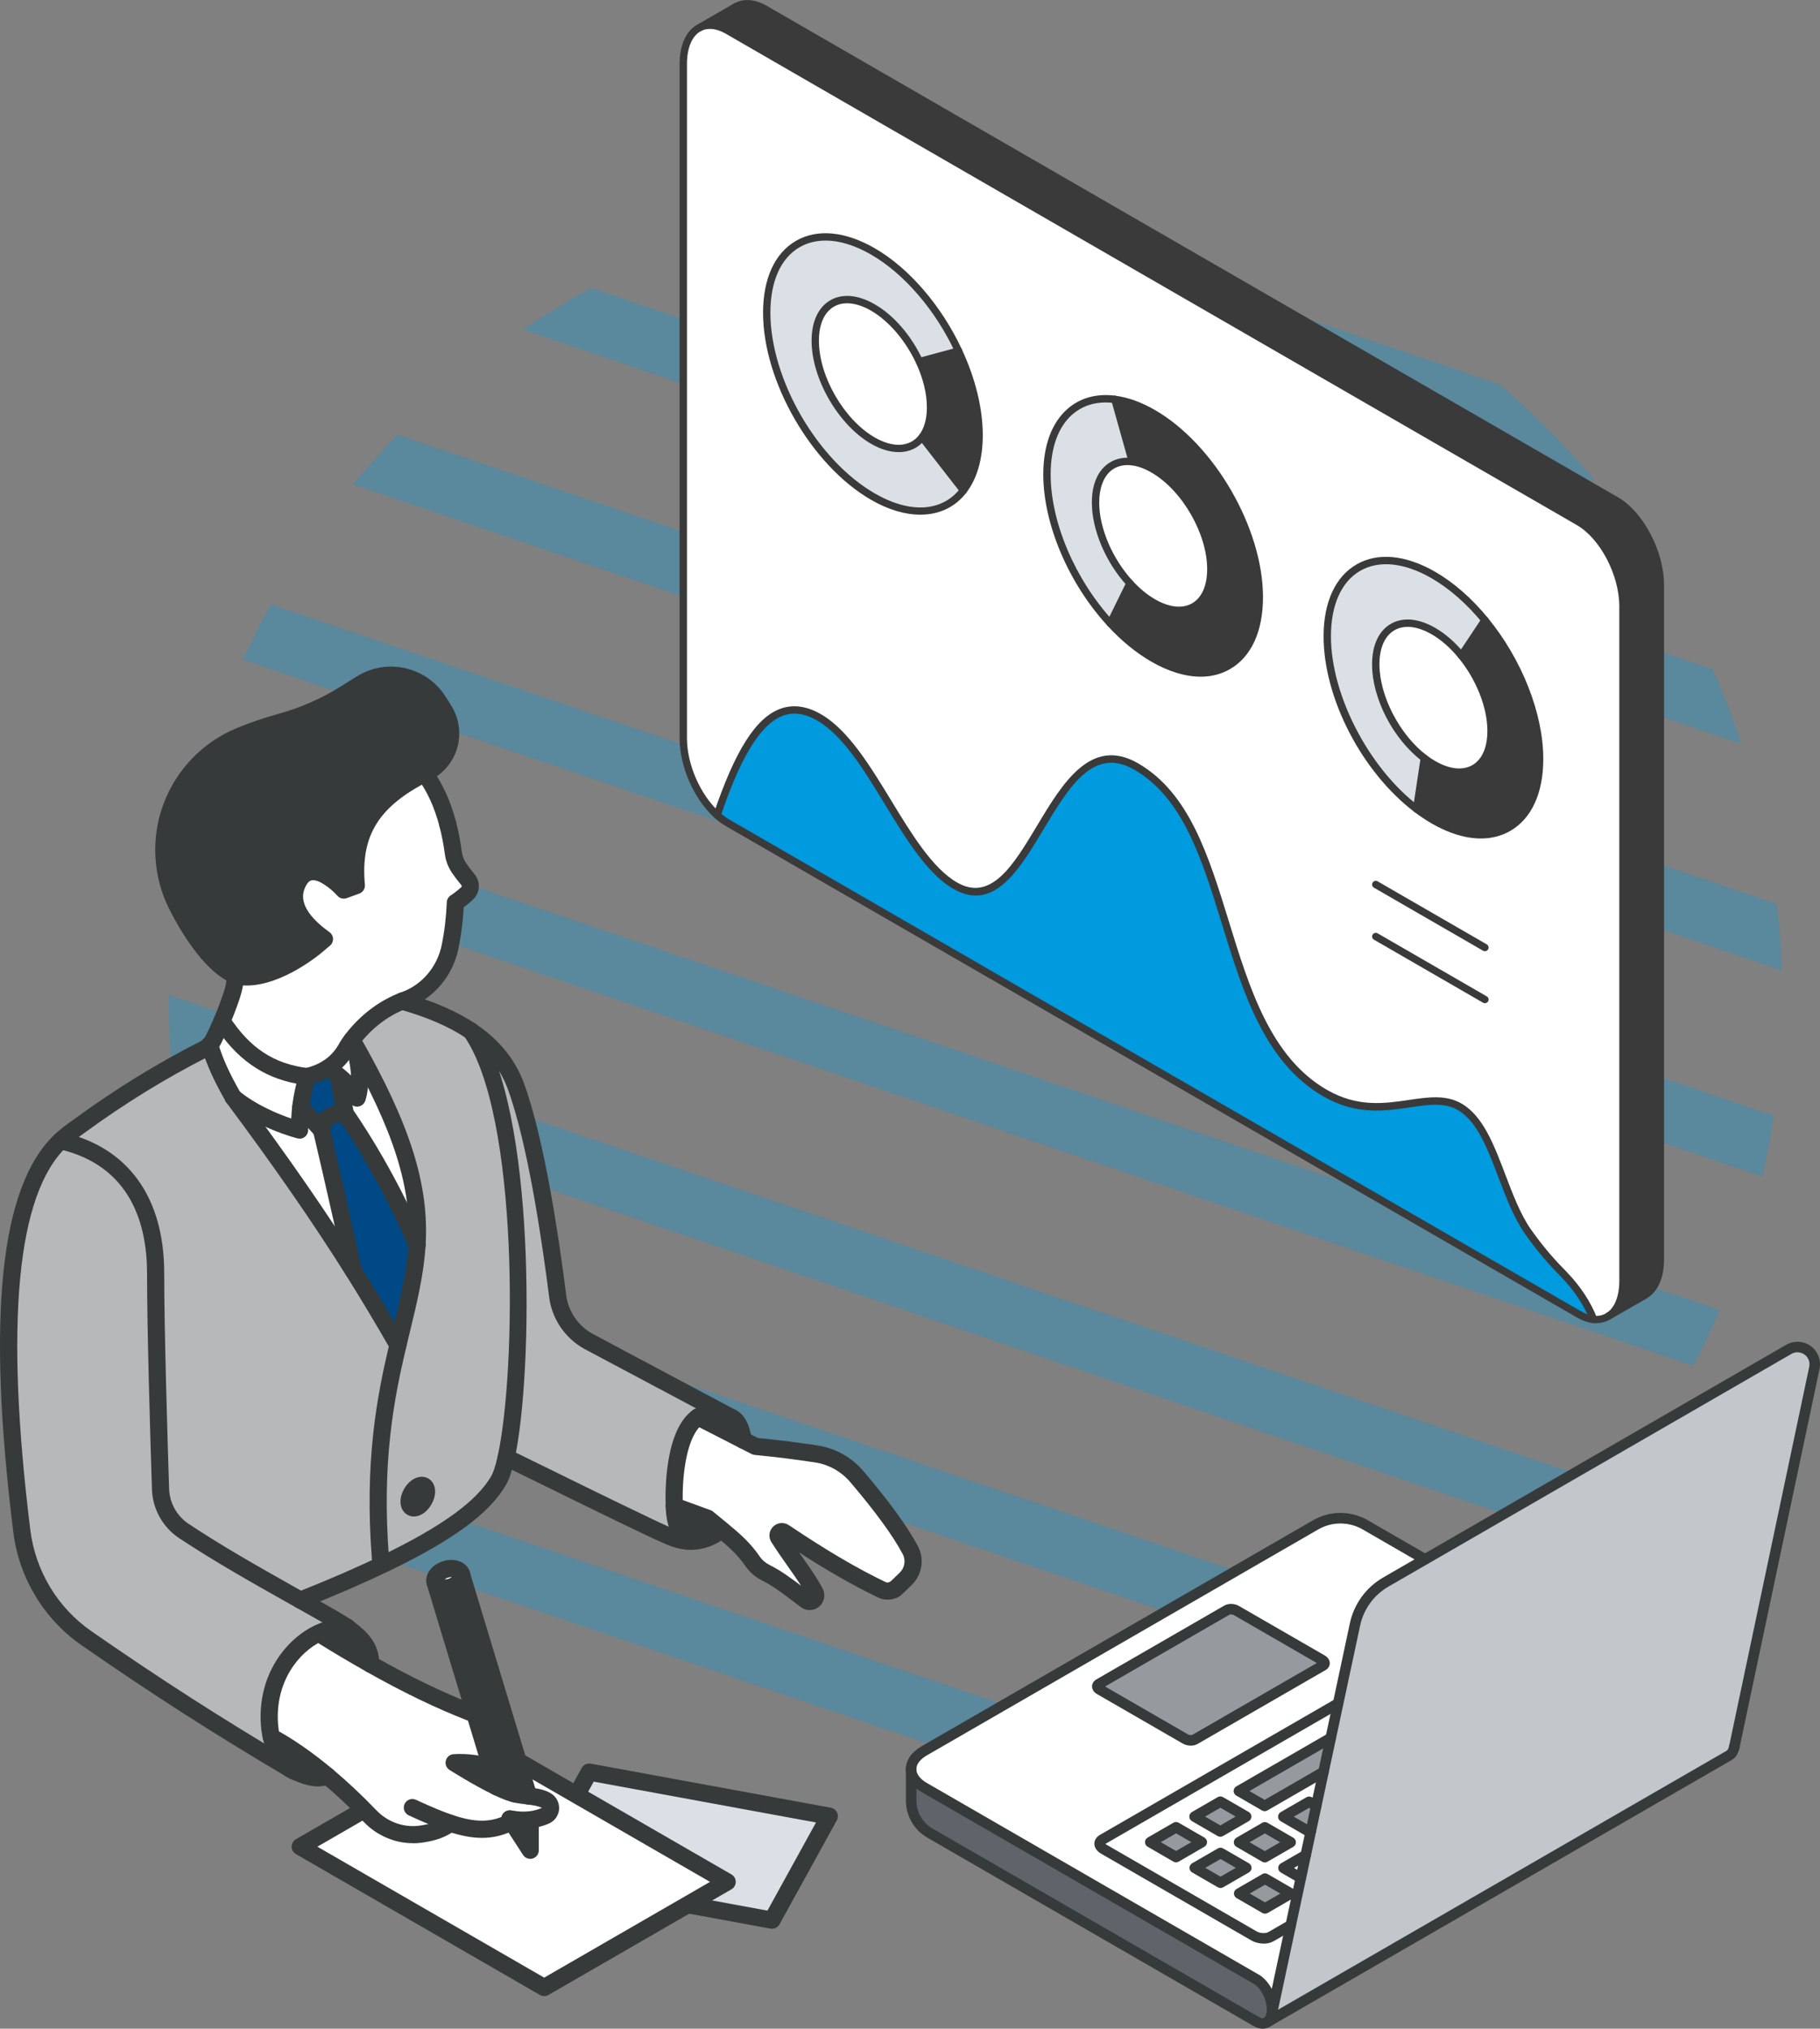 <?xml version="1.0" encoding="UTF-8"?><svg id="uuid-bbf4c23b-c220-4e6f-8475-3b0cce03b253" xmlns="http://www.w3.org/2000/svg" viewBox="0 0 518.74 578.21"><rect x="0" y="0" width="518.74" height="578.21" fill="#808080" stroke="none"/><g id="uuid-85e690c0-dcee-47f9-bbd7-dbbdf1281627"><path d="m262.22,54.96c-11.84.82-23.41,2.52-34.65,5.03l227.24,77.3c-8.37-10.04-17.57-19.34-27.49-27.81l-160.96-54.75c-1.38.07-2.76.14-4.15.23Z" fill="#009ade" opacity=".3" stroke-width="0"/><path d="m168.57,82.09c-6.7,3.63-13.19,7.59-19.46,11.84l347.28,118.13c-2.4-7.26-5.14-14.35-8.22-21.26L168.57,82.09Z" fill="#009ade" opacity=".3" stroke-width="0"/><path d="m100.64,138.07l407.22,138.52c-.09-2.67-.21-5.34-.4-8.03-.25-3.67-.6-7.3-1.02-10.91L113.33,123.92c-4.42,4.54-8.66,9.26-12.69,14.14Z" fill="#009ade" opacity=".3" stroke-width="0"/><path d="m77.24,172.28c-2.87,5.13-5.55,10.37-8.03,15.73l433.12,147.33c1.3-5.71,2.38-11.5,3.23-17.36L77.24,172.28Z" fill="#009ade" opacity=".3" stroke-width="0"/><path d="m55.66,225.56c-1.49,5.64-2.77,11.36-3.83,17.16l430.88,146.57c2.67-5.2,5.15-10.52,7.42-15.93L55.66,225.56Z" fill="#009ade" opacity=".3" stroke-width="0"/><path d="m48.08,283.61c-.01,5.49.16,11.02.54,16.59.05.71.12,1.41.17,2.12l400.01,136.07c4.18-4.63,8.17-9.43,11.96-14.39L48.08,283.61Z" fill="#009ade" opacity=".3" stroke-width="0"/><path d="m56.79,347.2c2.01,7.1,4.34,14.05,6.98,20.84l333.07,113.3c6.29-3.8,12.38-7.89,18.25-12.25L56.79,347.2Z" fill="#009ade" opacity=".3" stroke-width="0"/><path d="m309.34,512.2c11.44-1.56,22.58-3.95,33.38-7.1l-250.51-85.21c6.73,9.21,14.12,17.89,22.09,25.97l195.03,66.34Z" fill="#009ade" opacity=".3" stroke-width="0"/><path d="m473.24,244.59v114.3c0,4.97-1.64,8.46-4.19,10.09-.05.03-.08.07-.13.1l-10.52,6.05c2.58-1.58,4.19-5.12,4.19-10.09v-192.18c0-9.28-5.65-20.07-12.62-24.11L207.38,8.71c-3.07-1.77-5.87-1.93-8.04-.79l10.64-6.15c2.18-1.14,4.99-.99,8.05.79l242.59,140.05c6.97,4.03,12.62,14.83,12.62,24.11v77.87Z" fill="#3a3a3a" stroke-width="0"/><path d="m274.59,139.78c2.84-3.68,4.48-9,4.48-15.7,0-7.73-2.17-16.12-5.86-24.04-5.5-11.84-14.38-22.59-24.41-28.37-16.71-9.65-30.27-1.83-30.27,17.47s13.56,42.76,30.27,52.41c10.91,6.3,20.47,5.15,25.79-1.77Zm188,110.96v114.3c0,4.97-1.61,8.51-4.19,10.09-.06.05-.1.09-.18.12-1.16.67-2.52.95-4.01.8h0c-1.7-4.28-4.31-8.47-8.39-12.73-2.92-2.97-6.31-6.56-10.32-12.28-7.58-10.77-9.72-29.95-19.46-35.57-9.57-5.53-22.3,5.36-38.39-3.93-31.95-18.44-24.66-76.23-53.81-93.06-24.46-14.12-29.72,46.6-51.62,33.95-14.52-8.39-23.8-39.31-38.74-47.93-13.36-7.72-21.8,6.32-29.1,27.81-5.53-4.98-9.63-13.98-9.63-21.91V18.24c0-5.08,1.69-8.67,4.37-10.21l.21-.12c2.17-1.14,4.98-.99,8.04.79l242.59,140.05c6.97,4.03,12.62,14.83,12.62,24.11v77.88Zm-23.77-34.43c0-13.15-6.29-28.23-15.59-39.56-4.34-5.3-9.35-9.78-14.68-12.85-16.71-9.65-30.26-1.83-30.26,17.47,0,17.41,11.03,38.23,25.47,49.21,1.56,1.19,3.16,2.26,4.79,3.2,16.71,9.65,30.26,1.83,30.26-17.47Zm-79.88-46.11c0-19.3-13.55-42.76-30.26-52.42-3.85-2.23-7.53-3.52-10.92-3.96-11.31-1.47-19.34,6.58-19.34,21.43s7.42,30.84,18.04,42.4c3.74,4.07,7.88,7.51,12.22,10.02,16.71,9.65,30.26,1.82,30.26-17.47Z" fill="#fff" stroke-width="0"/><path d="m445.83,363.32c4.08,4.26,6.68,8.45,8.39,12.72-1.33-.13-2.76-.6-4.24-1.46l-242.59-140.06c-1.03-.59-2.03-1.34-2.99-2.21,7.3-21.49,15.74-35.53,29.1-27.81,14.93,8.62,24.21,39.55,38.74,47.93,21.9,12.65,27.16-48.08,51.62-33.95,29.14,16.83,21.86,74.62,53.81,93.06,16.09,9.29,28.82-1.6,38.39,3.93,9.74,5.62,11.89,24.8,19.46,35.57,4.02,5.71,7.4,9.31,10.32,12.28Z" fill="#009ade" stroke-width="0"/><path d="m423.23,176.76c9.3,11.33,15.59,26.41,15.59,39.56,0,19.3-13.55,27.12-30.26,17.47-1.63-.94-3.22-2.01-4.79-3.2l2.19-14.5c.84.63,1.71,1.22,2.6,1.73,9.07,5.25,16.43.99,16.43-9.49,0-7.14-3.42-15.33-8.46-21.48l6.71-10.09Z" fill="#3a3a3a" stroke-width="0"/><path d="m423.23,176.76l-6.71,10.09c-2.36-2.87-5.08-5.31-7.97-6.97-9.08-5.25-16.44-.99-16.44,9.48,0,9.46,6,20.77,13.84,26.74l-2.19,14.5c-14.44-10.98-25.47-31.8-25.47-49.21,0-19.3,13.55-27.12,30.26-17.47,5.32,3.07,10.33,7.55,14.68,12.85Z" fill="#dae0e5" stroke-width="0"/><path d="m416.53,186.85c5.04,6.16,8.46,14.34,8.46,21.48,0,10.48-7.36,14.73-16.43,9.49-.89-.51-1.75-1.09-2.6-1.73-7.84-5.96-13.84-17.27-13.84-26.74,0-10.47,7.36-14.73,16.44-9.48,2.89,1.66,5.6,4.1,7.97,6.97Z" fill="#fff" stroke-width="0"/><path d="m328.67,117.78c16.71,9.66,30.26,33.12,30.26,52.42s-13.55,27.12-30.26,17.47c-4.34-2.51-8.48-5.96-12.22-10.02l5.59-11.39c2.03,2.21,4.27,4.08,6.63,5.45,9.08,5.24,16.44.99,16.44-9.49s-7.36-23.23-16.44-28.46c-2.1-1.2-4.09-1.91-5.93-2.15l-4.99-17.77c3.39.43,7.07,1.73,10.92,3.96Z" fill="#3a3a3a" stroke-width="0"/><path d="m328.67,133.75c9.08,5.24,16.44,17.98,16.44,28.46s-7.36,14.73-16.44,9.49c-2.36-1.36-4.6-3.24-6.63-5.45-5.77-6.28-9.8-15.27-9.8-23.02s4.36-12.44,10.5-11.64c1.84.24,3.83.95,5.93,2.15Z" fill="#fff" stroke-width="0"/><path d="m317.75,113.82l4.99,17.77c-6.14-.79-10.5,3.57-10.5,11.64s4.03,16.74,9.8,23.02l-5.59,11.39c-10.62-11.56-18.04-28.11-18.04-42.4s8.03-22.9,19.34-21.43Z" fill="#dae0e5" stroke-width="0"/><path d="m279.06,124.08c0,6.7-1.64,12.02-4.48,15.7l-11.78-15.15h0c1.55-2,2.43-4.89,2.43-8.54,0-4.19-1.18-8.75-3.18-13.05h0l11.15-3c3.68,7.92,5.86,16.31,5.86,24.04Z" fill="#3a3a3a" stroke-width="0"/><path d="m262.81,124.63l11.78,15.15c-5.31,6.92-14.88,8.07-25.79,1.77-16.71-9.65-30.27-33.12-30.27-52.41s13.56-27.12,30.27-17.47c10.02,5.78,18.9,16.54,24.41,28.37l-11.15,3h0c-2.99-6.42-7.81-12.26-13.25-15.4-9.08-5.25-16.44-.99-16.44,9.48s7.36,23.23,16.44,28.46c5.92,3.42,11.11,2.8,14-.96h0Z" fill="#dae0e5" stroke-width="0"/><path d="m265.23,116.09c0,3.64-.88,6.53-2.43,8.53-2.89,3.76-8.08,4.38-14,.96-9.08-5.24-16.44-17.98-16.44-28.46s7.36-14.73,16.44-9.48c5.44,3.14,10.26,8.98,13.25,15.4,2,4.3,3.18,8.86,3.18,13.05Z" fill="#fff" stroke-width="0"/><path d="m454.97,377.14c-.28,0-.57-.01-.86-.04-.58-.06-.99-.57-.94-1.15.06-.58.58-1,1.15-.94,1.25.12,2.39-.1,3.38-.67.01,0,.03-.02.04-.02.04-.03.08-.06.11-.08,2.35-1.43,3.69-4.79,3.69-9.2v-192.18c0-8.93-5.43-19.34-12.1-23.2L206.86,9.61c-2.61-1.51-5.11-1.78-7.03-.77-.51.27-1.15.07-1.42-.44-.27-.51-.07-1.15.44-1.42,2.58-1.36,5.8-1.08,9.06.81l242.59,140.05c7.25,4.19,13.14,15.41,13.14,25.01v192.18c0,5.11-1.68,9.09-4.62,10.94-.08.07-.19.15-.34.21-1.11.62-2.38.94-3.71.94Z" fill="#3a3a3a" stroke-width="0"/><path d="m454.21,377.09s-.07,0-.1,0c-1.51-.14-3.08-.68-4.67-1.6l-242.59-140.06c-1.07-.62-2.14-1.4-3.17-2.33-5.87-5.3-9.98-14.63-9.98-22.69V18.24c0-5.28,1.78-9.33,4.89-11.12l10.65-6.15c.5-.29,1.14-.12,1.43.38.29.5.12,1.14-.38,1.43l-10.65,6.15c-2.44,1.4-3.84,4.79-3.84,9.3v192.16c0,7.51,3.82,16.2,9.28,21.13.92.83,1.87,1.53,2.81,2.08l242.59,140.06c1.32.77,2.61,1.21,3.82,1.33.58.05,1,.56.94,1.14-.05.54-.51.95-1.04.95Z" fill="#3a3a3a" stroke-width="0"/><path d="m454.21,377.09c-.47,0-.87-.31-1-.73-1.77-4.41-4.44-8.44-8.14-12.31-2.87-2.91-6.29-6.51-10.42-12.4-3.13-4.46-5.35-10.29-7.5-15.94-3.16-8.31-6.15-16.17-11.63-19.33-3.85-2.22-8.39-1.55-13.64-.77-7.2,1.07-15.35,2.28-24.75-3.15-16.7-9.64-22.87-29.67-28.83-49.04-5.71-18.52-11.09-36.01-24.97-44.03-11.67-6.74-18.6,4.81-25.93,17.03-6.95,11.59-14.14,23.58-25.68,16.92-7.44-4.3-13.55-14.33-19.46-24.04-5.89-9.68-11.99-19.69-19.28-23.9-3.6-2.08-6.84-2.54-9.9-1.39-8.18,3.08-14.01,17.81-17.69,28.63-.19.55-.78.84-1.33.65-.55-.19-.84-.78-.66-1.33,6.14-18.08,11.98-27.3,18.93-29.92,3.63-1.36,7.56-.85,11.68,1.53,7.75,4.47,13.99,14.72,20.02,24.62,5.77,9.48,11.74,19.28,18.72,23.31,9.76,5.63,16.11-4.96,22.84-16.18,7.18-11.97,15.32-25.54,28.78-17.77,14.59,8.43,20.1,26.3,25.93,45.22,5.85,18.98,11.89,38.61,27.88,47.84,8.77,5.06,16.54,3.91,23.39,2.89,5.41-.8,10.51-1.56,15,1.03,6.13,3.54,9.24,11.73,12.54,20.4,2.1,5.52,4.27,11.24,7.25,15.48,4.05,5.75,7.39,9.28,10.21,12.14,3.92,4.1,6.74,8.37,8.61,13.07.05.12.07.26.07.39,0,.58-.47,1.05-1.05,1.05Z" fill="#3a3a3a" stroke-width="0"/><path d="m262.31,146.69c-4.33,0-9.13-1.4-14.03-4.23-16.98-9.8-30.79-33.72-30.79-53.32,0-9.72,3.33-17,9.39-20.5,6.05-3.5,14.03-2.74,22.45,2.12,9.77,5.63,19.05,16.42,24.83,28.84,3.89,8.37,5.95,16.84,5.95,24.48,0,6.7-1.62,12.35-4.69,16.34-3.2,4.17-7.8,6.27-13.1,6.27Zm-27.02-78.12c-2.7,0-5.19.63-7.37,1.88-5.38,3.11-8.34,9.74-8.34,18.68,0,18.93,13.34,42.04,29.75,51.5,10.09,5.83,19.23,5.26,24.43-1.5,2.79-3.62,4.26-8.83,4.26-15.06,0-7.34-1.99-15.5-5.76-23.6-5.6-12.05-14.57-22.48-23.98-27.91-4.61-2.66-9.03-4-12.99-4Z" fill="#3a3a3a" stroke-width="0"/><path d="m256.14,128.86c-2.43,0-5.12-.78-7.86-2.37-9.35-5.39-16.96-18.57-16.96-29.37,0-5.46,1.9-9.55,5.34-11.54,3.44-1.99,7.94-1.58,12.67,1.15,5.46,3.15,10.44,8.94,13.67,15.87,2.15,4.61,3.28,9.27,3.28,13.5,0,3.75-.92,6.92-2.65,9.17-1.84,2.39-4.47,3.6-7.49,3.6Zm-14.68-42.43c-1.38,0-2.65.32-3.76.96-2.77,1.6-4.29,5.05-4.29,9.73,0,10.13,7.14,22.5,15.91,27.56,5.24,3.03,9.97,2.77,12.65-.69,1.45-1.88,2.21-4.6,2.21-7.89,0-3.92-1.07-8.28-3.08-12.61-3.01-6.45-7.8-12.04-12.82-14.94-2.43-1.4-4.75-2.11-6.82-2.11Z" fill="#3a3a3a" stroke-width="0"/><path d="m262.06,104.09c-.46,0-.89-.31-1.01-.78-.15-.56.18-1.13.74-1.28l11.15-3c.56-.15,1.13.18,1.28.74.15.56-.18,1.13-.74,1.28l-11.15,3c-.09.02-.18.04-.27.04Z" fill="#3a3a3a" stroke-width="0"/><path d="m274.59,140.83c-.27,0-.53-.1-.73-.3-.03-.03-.07-.07-.09-.11l-11.78-15.15c-.36-.46-.27-1.11.18-1.47.46-.36,1.12-.27,1.47.18l11.77,15.14c.33.41.31,1.02-.07,1.4-.21.21-.47.31-.74.31Z" fill="#3a3a3a" stroke-width="0"/><path d="m342.19,192.86c-4.33,0-9.11-1.44-14.04-4.28-4.35-2.52-8.55-5.96-12.47-10.22-11.13-12.1-18.32-29.02-18.32-43.11,0-8.27,2.38-14.73,6.89-18.7,3.59-3.16,8.31-4.46,13.63-3.77,3.63.47,7.44,1.84,11.32,4.09,16.97,9.81,30.78,33.73,30.78,53.33,0,9.72-3.33,17-9.39,20.5-2.51,1.45-5.35,2.17-8.41,2.17Zm-27-78.16c-3.71,0-6.97,1.17-9.55,3.43-4.04,3.55-6.18,9.47-6.18,17.12,0,13.59,6.97,29.95,17.76,41.69,3.78,4.11,7.8,7.41,11.97,9.83,7.74,4.47,14.97,5.22,20.35,2.12,5.38-3.11,8.34-9.74,8.34-18.68,0-18.93-13.34-42.04-29.74-51.51-3.64-2.11-7.18-3.39-10.53-3.83-.83-.11-1.64-.16-2.43-.16Z" fill="#3a3a3a" stroke-width="0"/><path d="m336.02,175c-2.44,0-5.11-.8-7.87-2.39-2.38-1.37-4.7-3.27-6.88-5.64-6.12-6.65-10.07-15.97-10.07-23.73,0-4.64,1.35-8.28,3.91-10.53,2.06-1.81,4.75-2.55,7.77-2.16,2,.26,4.13,1.03,6.32,2.28,9.36,5.4,16.96,18.57,16.96,29.37,0,5.46-1.89,9.56-5.33,11.54-1.44.83-3.06,1.24-4.81,1.24Zm-13.2-9.45c2.04,2.22,4.19,3.98,6.38,5.25,4.06,2.34,7.81,2.75,10.58,1.15,2.76-1.6,4.29-5.05,4.29-9.73,0-10.13-7.14-22.5-15.91-27.56-1.95-1.12-3.81-1.8-5.54-2.02-2.41-.32-4.53.26-6.12,1.65-2.06,1.81-3.2,4.99-3.2,8.95,0,7.26,3.74,16.02,9.52,22.31Z" fill="#3a3a3a" stroke-width="0"/><path d="m316.45,178.7c-.15,0-.31-.03-.46-.11-.52-.26-.73-.88-.48-1.4l5.59-11.39c.26-.52.88-.73,1.4-.48.52.26.73.88.48,1.4l-5.59,11.39c-.18.37-.55.59-.94.59Z" fill="#3a3a3a" stroke-width="0"/><path d="m322.74,132.64c-.46,0-.88-.3-1.01-.76l-4.99-17.77c-.16-.56.17-1.14.72-1.29.56-.16,1.14.17,1.29.72l5,17.77c.16.56-.17,1.14-.72,1.29-.09.03-.19.04-.28.04Z" fill="#3a3a3a" stroke-width="0"/><path d="m422.08,238.98c-4.33,0-9.11-1.44-14.04-4.29-1.65-.96-3.3-2.06-4.9-3.27-15-11.4-25.89-32.45-25.89-50.05,0-9.72,3.33-17,9.39-20.5,6.05-3.5,14.02-2.74,22.45,2.12,5.25,3.03,10.42,7.56,14.96,13.1,9.76,11.9,15.82,27.32,15.82,40.22,0,9.72-3.33,17-9.39,20.5-2.51,1.45-5.34,2.17-8.4,2.17Zm-17.67-9.23c1.53,1.16,3.1,2.22,4.68,3.13,7.75,4.47,14.97,5.22,20.35,2.12,5.38-3.1,8.34-9.74,8.34-18.69,0-12.44-5.88-27.35-15.35-38.89-4.38-5.34-9.36-9.7-14.39-12.61-7.75-4.47-14.97-5.22-20.35-2.12-5.38,3.1-8.34,9.74-8.34,18.69,0,16.72,10.77,37.52,25.06,48.38Z" fill="#3a3a3a" stroke-width="0"/><path d="m415.9,221.12c-2.44,0-5.11-.8-7.86-2.4-.9-.52-1.81-1.12-2.71-1.8-8.26-6.25-14.26-17.85-14.26-27.57,0-5.46,1.9-9.55,5.34-11.54,3.44-1.99,7.94-1.58,12.67,1.15,2.89,1.66,5.74,4.16,8.25,7.22,5.37,6.53,8.7,15.02,8.7,22.15,0,5.46-1.9,9.56-5.34,11.55-1.44.83-3.05,1.24-4.8,1.24Zm-9.31-5.87c.82.62,1.66,1.18,2.49,1.66,4.05,2.34,7.8,2.75,10.57,1.16,2.77-1.6,4.29-5.05,4.29-9.74,0-6.66-3.15-14.64-8.22-20.82-2.35-2.87-5.01-5.2-7.68-6.73-4.05-2.34-7.81-2.75-10.58-1.16-2.77,1.6-4.29,5.05-4.29,9.73,0,8.98,5.77,20.11,13.42,25.9Z" fill="#3a3a3a" stroke-width="0"/><path d="m403.77,231.63c-.05,0-.11,0-.16-.01-.57-.09-.97-.62-.88-1.19l2.19-14.5c.09-.57.62-.97,1.19-.88.57.09.97.62.88,1.19l-2.19,14.5c-.08.52-.53.89-1.03.89Z" fill="#3a3a3a" stroke-width="0"/><path d="m416.52,187.89c-.2,0-.4-.06-.58-.18-.48-.32-.61-.97-.29-1.45l6.71-10.09c.32-.48.97-.61,1.45-.29.48.32.61.97.29,1.45l-6.71,10.09c-.2.3-.53.47-.87.47Z" fill="#3a3a3a" stroke-width="0"/><path d="m423.23,271.11c-.18,0-.36-.05-.52-.14l-31.11-17.97c-.5-.29-.67-.93-.38-1.43s.93-.67,1.43-.38l31.11,17.97c.5.29.67.93.38,1.43-.19.34-.55.52-.91.52Z" fill="#3a3a3a" stroke-width="0"/><path d="m423.23,285.93c-.18,0-.36-.04-.52-.14l-31.11-17.97c-.5-.29-.67-.93-.38-1.43.29-.5.93-.67,1.43-.38l31.11,17.97c.5.29.67.93.38,1.43-.19.34-.55.52-.91.52Z" fill="#3a3a3a" stroke-width="0"/><path d="m458.4,376.18c-.36,0-.71-.19-.91-.53-.29-.5-.12-1.14.39-1.43l10.46-6.02s.09-.07.14-.1c2.36-1.51,3.71-4.86,3.71-9.21v-192.17c0-8.94-5.43-19.35-12.1-23.21L217.51,3.47c-2.65-1.53-5.08-1.79-7.04-.76-.51.27-1.15.07-1.41-.44-.27-.51-.07-1.15.44-1.41,2.59-1.36,5.81-1.07,9.06.81l242.59,140.05c7.25,4.19,13.14,15.42,13.14,25.02v192.17c0,5.15-1.66,9.05-4.68,10.97-.02.02-.06.05-.11.09-.02.01-.04.03-.06.04l-10.52,6.05c-.17.09-.34.14-.52.14Z" fill="#3a3a3a" stroke-width="0"/><g id="uuid-706a603b-bc32-4bce-b19f-90407cb78343"><polygon points="236.37 517.65 220.04 547.28 151.6 534.71 167.93 505.08 236.37 517.65" fill="#dae0e5" stroke-width="0"/><path d="m220.04,549.72c-.15,0-.29-.01-.44-.04l-68.43-12.57c-.77-.14-1.43-.65-1.77-1.36-.34-.71-.31-1.54.07-2.23l16.33-29.63c.51-.92,1.54-1.41,2.58-1.23l68.43,12.57c.77.14,1.43.65,1.77,1.36.34.71.31,1.54-.07,2.23l-16.33,29.63c-.43.79-1.26,1.27-2.14,1.27Zm-64.66-16.81l63.36,11.64,13.84-25.12-63.36-11.64-13.84,25.12Z" fill="#373a3a" stroke-width="0"/></g><polygon points="85.57 526.33 137.72 496.22 207.26 536.37 155.11 566.48 85.57 526.33" fill="#fff" stroke-width="0"/><path d="m155.11,568.92c-.42,0-.84-.11-1.22-.33l-69.54-40.15c-.76-.44-1.22-1.24-1.22-2.12s.47-1.68,1.22-2.12l52.15-30.11c.76-.44,1.69-.44,2.44,0l69.54,40.15c.76.44,1.22,1.24,1.22,2.12s-.47,1.68-1.22,2.12l-52.15,30.11c-.38.22-.8.33-1.22.33Zm-64.65-42.59l64.65,37.32,47.26-27.29-64.65-37.32-47.26,27.29Z" fill="#373a3a" stroke-width="0"/><path d="m146.88,518.65c-.34.21-.69.4-1.03.57l-.53-.81c.52.1,1.05.18,1.56.24Z" fill="#fff" stroke-width="0"/><path d="m85.63,456.06c4.59,2.59,9.1,5.04,13.23,7.66.04.03.08.06.12.09-2.54-.23-5.34.34-8.06,1.6-7.83,3.66-15.06,13.12-14.11,26.1.09,1.26.26,2.43.5,3.51.91,4.14,2.84,7.03,5.21,9.04-20.05-11.9-37.18-22.79-57.84-37.12-10.23-7.09-16.94-18.23-18.47-30.58-9.98-80.54,2.09-102.78,11.06-111.26,19.1,4.35,27.08,19.21,27.08,37.76,0,16.22.93,47.18,1.4,61.56.16,4.82,2.64,9.26,6.67,11.93,10.93,7.25,22.47,13.63,33.21,19.7Z" fill="#b6b8ba" stroke-width="0"/><path d="m140.06,504.06l1.6,5.26c-5.56-2.68-12.21-6.91-12.21-6.91,0,0,6.21-.51,10.62,1.65Z" fill="#fff" stroke-width="0"/><path d="m118.87,354.85c.95-15.03-3.09-31.47-18.44-58.3-.03-.06-.07-.12-.1-.18,2.17-2.87,6.91-8.13,14.29-11.03,7.54,2.15,14.21,4.88,19.61,8.51,16.13,22.95,15.41,97.07,10.05,121.53-.65,2.97-1.37,5.21-2.13,6.53-3.83,6.63-12.38,14.03-32.41,23.69l-1.27-1.15c-2.19-27.86,1.38-46.02,4.95-61.07,2.43-10.27,4.86-19.08,5.45-28.54Zm.22,74.58c1.38-.8,2.49-2.72,2.49-4.31s-1.11-2.23-2.49-1.44-2.49,2.72-2.49,4.31,1.11,2.23,2.49,1.44Z" fill="#b6b8ba" stroke-width="0"/><path d="m93.29,506.15c-4.79-4.02-10.27-8.04-15.98-11.12-.25-1.08-.41-2.25-.5-3.51-.95-12.98,6.28-22.44,14.11-26.1l.09.2c4.92,3.06,9.78,5.97,14.6,8.69,9.52,5.37,18.91,10.03,28.37,13.72l1.12-.34,4.96,16.38c-4.41-2.16-10.62-1.65-10.62-1.65,0,0,6.65,4.23,12.21,6.91,2.15,1.04,4.13,1.84,5.51,2.09,1.19.21,2.37.35,3.51.49,1.96.25,3.74.54,5.04,1.31,1.74,1.04,1.57,3.55-.3,4.33-1.42.6-2.84.97-4.29,1.13-1.38.16-2.8.14-4.25-.03-.51-.06-1.03-.14-1.56-.24l.53.81c-5.46,2.88-10.62,2.74-17.57.41-2.32,1.9-5.59,2.78-8.73,3.15-5.23.62-10.43-1.37-14.07-5.18-2.98-3.11-7.21-7.28-12.19-11.46Z" fill="#fff" stroke-width="0"/><path d="m66.47,312.74c7.97,6.56,18.91,9.34,18.91,9.34.02-2.5.12-4.57.35-6.52l5.92,6.52s4.63,19.55,9.08,40.12c-8.64-13.75-19.16-29.2-34.25-49.46Z" fill="#fff" stroke-width="0"/><path d="m151.13,518.68v8.66l-5.27-8.12c.34-.17.68-.36,1.03-.57,1.45.17,2.86.19,4.25.03Z" fill="#fff" stroke-width="0"/><path d="m98.43,317.44c-6.47-.7-6.79,4.64-6.79,4.64l-5.92-6.52c.32-2.84.9-5.43,1.79-8.73,2.11-.46,4.07-1.23,5.84-2.35,1.1.71,2.05,1.36,2.9,2.01.82,2.72,1.09,5.79,2.17,10.95Z" fill="#004987" stroke-width="0"/><path d="m198.94,403.87c2.32-1.6,5.41-1.86,9.48.09,2.22,1.04,3.03,4,3.43,6.51l-12.91-6.6Z" fill="#373a3a" stroke-width="0"/><path d="m118.87,354.85c-.59,9.46-3.02,18.27-5.45,28.54-3.97-6.9-8.06-13.8-12.7-21.18-4.45-20.57-9.08-40.12-9.08-40.12,0,0,.31-5.34,6.79-4.64,0,0,11.27,15.77,20.44,37.41Z" fill="#004987" stroke-width="0"/><path d="m98.96,298.35s.46-.78,1.37-1.99c.03.06.07.12.1.18,3.7,10.54,1.35,16.41,1.35,16.41-1.64-2.88-3.17-4.65-5.53-6.47-.85-.65-1.8-1.3-2.9-2.01,2.27-1.44,4.19-3.45,5.61-6.12Z" fill="#fff" stroke-width="0"/><path d="m205.64,435.99c-1.23-1.01-2.54-2.07-3.96-3.26l-9.51-3.47c-.27-6.73.43-21.03,6.76-25.39l16.37,8.38c6.86.67,11.7,1.32,17.24,2.14,4.54.67,8.69,2.98,11.66,6.47,6.85,8.04,12.25,15.32,15.24,20.95,1.15,2.16,1.04,4.72-.17,6.75-.3.51-.68.99-1.12,1.42l-2.54,2.47c-.27.26-.56.47-.88.64-1.05.54-2.32.59-3.43.05-9.2-4.45-17.67-9.58-27.84-16.38-.99-.66-2.17.49-1.54,1.49,3.7,5.85,8.1,11.24,10.38,15.71.83,1.63-1.1,3.27-2.56,2.17-4.19-3.16-7.81-6.03-11.36-7.79-1.55-.77-2.9-1.89-3.88-3.32-2.49-3.64-5.33-6.11-8.86-9.01Z" fill="#fff" stroke-width="0"/><path d="m121.59,425.12c0,1.59-1.11,3.52-2.49,4.31s-2.49.15-2.49-1.44,1.11-3.52,2.49-4.31,2.49-.15,2.49,1.44Z" fill="#373a3a" stroke-width="0"/><path d="m58.17,299.01c.57-.29,1.08-.68,1.53-1.13.04.05.09.09.13.13,1.18,4.43,3.52,9.32,6.63,14.72,15.1,20.26,25.61,35.71,34.25,49.46,4.64,7.38,8.73,14.28,12.7,21.18-3.57,15.05-7.14,33.21-4.95,61.07l1.27,1.15c-6.67,3.22-14.63,6.69-24.1,10.46-10.74-6.07-22.28-12.45-33.21-19.7-4.02-2.67-6.51-7.11-6.67-11.93-.46-14.38-1.4-45.34-1.4-61.56,0-18.55-7.97-33.41-27.08-37.76,2.09-1.97,4.01-3.21,5.44-4.25,11.89-8.69,23.57-15.8,35.45-21.85Z" fill="#b6b8ba" stroke-width="0"/><path d="m93.29,506.15c-2.72,1.29-5.82.23-9.66-1.42-.37-.22-.74-.44-1.11-.66-2.37-2.01-4.29-4.9-5.21-9.04,5.71,3.08,11.19,7.1,15.98,11.12Z" fill="#373a3a" stroke-width="0"/><path d="m59.7,297.88s.05-.05.08-.08c.02.07.03.15.05.21-.04-.05-.09-.09-.13-.13Z" fill="#fff" stroke-width="0"/><path d="m131.54,448.71c.35,1.37-.96,2.97-3,3.6-2.07.66-4.12.06-4.55-1.33-.43-1.38.9-3.03,2.98-3.68s4.11-.06,4.55,1.33c0,.03.01.05.02.08Z" fill="#fff" stroke-width="0"/><path d="m192.18,429.26l9.51,3.47c1.41,1.19,2.72,2.25,3.96,3.26-2.76,2.29-6.08,3.56-9.79,3.23-2.21-1.97-3.43-5.25-3.63-9.08-.01-.28-.03-.58-.04-.89Z" fill="#373a3a" stroke-width="0"/><path d="m126.57,202.46c1.87,2.99,2.39,6.63,1.41,10.02-.97,3.39-3.35,6.17-6.49,7.76-.15.08-.31.15-.46.23-15.56,7.94-20.77,17.25-19.45,31.91l-3.57,1.29s-9.85-11.13-13.56-1c-2.23,6.1,3.29,11.58,8.04,14.98l-2.19,1.86s-11.58,9.89-21.46,8.86c-.56-.06-1.14-.2-1.74-.43-5.16-1.93-11.58-9.81-16.7-20.01-4.35-8.67-4.9-18.76-1.54-27.86,3.37-9.1,10.34-16.43,19.3-20.18,4.43-1.86,8.42-3.14,11.66-4.02,6.49-1.76,12.82-4.51,18.52-8.08l4.64-2.9c3.59-2.25,7.93-2.98,12.07-2.03,4.13.95,7.71,3.51,9.96,7.1l1.56,2.5Z" fill="#373a3a" stroke-width="0"/><path d="m100.43,296.54c15.69,26.63,19.39,43.27,18.44,58.3-9.17-21.64-20.44-37.41-20.44-37.41-1.08-5.16-1.35-8.23-2.17-10.95,2.35,1.82,3.89,3.59,5.53,6.47,0,0,2.35-5.87-1.35-16.41Z" fill="#fff" stroke-width="0"/><path d="m98.98,463.82c3.32,2.5,6.77,5.16,6.63,10.49-4.82-2.72-9.67-5.63-14.6-8.69l-.09-.2c2.72-1.27,5.51-1.84,8.06-1.6Z" fill="#373a3a" stroke-width="0"/><path d="m87.51,306.83c-.89,3.3-1.47,5.89-1.79,8.73-.23,1.95-.33,4.02-.35,6.52,0,0-10.94-2.78-18.91-9.34-3.11-5.4-5.38-10.31-6.63-14.72-.02-.07-.03-.15-.05-.21.4-.42.73-.9,1-1.42.9-1.78,1.73-3.58,2.5-5.4,6.14,9.47,13.76,14.6,24.23,15.84Z" fill="#fff" stroke-width="0"/><path d="m131.54,448.71l19.13,63.19c-1.13-.14-2.32-.28-3.51-.49-1.38-.25-3.36-1.05-5.51-2.09l-17.66-58.34c.44,1.38,2.47,1.98,4.55,1.33,2.03-.64,3.35-2.24,3-3.6Z" fill="#373a3a" stroke-width="0"/><path d="m66,283.81c.64-1.9,1.01-3.84,1.09-5.78,0-.03,0-.06,0-.08.6.23,1.18.37,1.74.43,9.87,1.03,21.46-8.86,21.46-8.86l2.19-1.86c-4.75-3.4-10.28-8.88-8.04-14.98,3.71-10.13,13.56,1,13.56,1l3.57-1.29c-1.33-14.66,3.82-24.11,19.45-31.91,3.05,4.11,5.2,9.12,6.62,14.51.69,2.63,1.21,5.36,1.57,8.12.2,1.53.75,3,1.62,4.27.82,1.21,1.7,2.35,2.56,3.37.97,1.16.83,2.88-.27,3.91-.98.91-2.09,1.81-3.33,2.61-.19,4.48-.72,8.77-1.51,12.6-1.42,6.94-6.26,12.81-12.93,15.19-.24.09-.49.18-.73.28-7.34,2.97-12.12,8.16-14.29,11.03-.91,1.21-1.37,1.99-1.37,1.99-1.41,2.68-3.34,4.68-5.61,6.12-1.78,1.12-3.74,1.9-5.84,2.35-10.47-1.25-18.09-6.37-24.23-15.84,1-2.36,1.9-4.76,2.72-7.18Z" fill="#fff" stroke-width="0"/><path d="m167.57,382.21l40.85,21.75c-4.07-1.95-7.16-1.69-9.48-.09-6.33,4.36-7.04,18.67-6.76,25.39.01.31.03.61.04.89.2,3.82,1.42,7.1,3.63,9.08-1.51-.12-3.08-.51-4.71-1.2-7-2.96-35.72-17.23-46.87-22.65,5.36-24.46,6.08-98.58-10.05-121.53,5.94,3.98,10.37,9.05,12.78,15.63,5.92,16.1,10.12,45.42,11.94,59.9.68,5.4,3.88,10.16,8.62,12.84Z" fill="#b6b8ba" stroke-width="0"/><path d="m90.66,509.17c-2.59,0-5.27-1.02-7.99-2.19-.1-.04-.19-.09-.28-.14l-1.12-.67c-20.68-12.24-38.02-23.37-57.98-37.22-10.77-7.47-17.88-19.24-19.5-32.29C-3.84,375.13.03,338.06,15.6,323.33c1.78-1.68,3.43-2.86,4.76-3.79.32-.23.63-.45.92-.66,11.63-8.5,23.33-15.71,35.79-22.05.32-.16.63-.39.91-.68.02-.02.03-.03.05-.05.27-.3.44-.55.58-.83.84-1.65,1.64-3.37,2.43-5.24.93-2.2,1.82-4.56,2.66-7.01.57-1.67.89-3.39.97-5.11,0-.04,0-.09,0-.13.08-1.28,1.14-2.29,2.44-2.29h0c1.35,0,2.44,1.09,2.44,2.44,0,.07,0,.15-.01.23-.1,2.16-.51,4.33-1.22,6.42-.87,2.57-1.81,5.04-2.78,7.35-.84,1.98-1.68,3.8-2.57,5.56-.37.73-.85,1.4-1.41,1.99-.03.03-.08.08-.13.13-.65.64-1.37,1.17-2.14,1.57-12.22,6.22-23.71,13.3-35.12,21.64-.3.22-.63.45-.98.7-1.26.9-2.7,1.91-4.23,3.36-14.16,13.39-17.63,50.13-10.32,109.18,1.45,11.67,7.8,22.2,17.43,28.87,19.86,13.78,37.11,24.85,57.69,37.03l.98.58c3.57,1.52,5.83,2.19,7.5,1.39,1.22-.58,2.68-.06,3.26,1.16.58,1.22.06,2.68-1.16,3.26-1.2.57-2.43.81-3.68.81Z" fill="#373a3a" stroke-width="0"/><path d="m59.84,300.46c-.65,0-1.29-.26-1.77-.76-.07-.07-.17-.17-.21-.22-.88-1.02-.77-2.57.26-3.45.99-.86,2.47-.77,3.37.17.07.07.17.17.21.22.88,1.02.77,2.57-.26,3.45-.46.4-1.03.59-1.6.59Z" fill="#373a3a" stroke-width="0"/><path d="m113.42,385.83c-.85,0-1.67-.44-2.12-1.23-4.49-7.81-8.51-14.51-12.65-21.1-9.5-15.12-20.35-30.79-34.15-49.3-.81-1.08-.58-2.62.5-3.42,1.08-.8,2.61-.58,3.42.5,13.87,18.62,24.79,34.39,34.36,49.62,4.17,6.64,8.22,13.4,12.75,21.27.67,1.17.27,2.66-.9,3.34-.38.22-.8.32-1.22.32Z" fill="#373a3a" stroke-width="0"/><path d="m66.47,315.18c-.85,0-1.67-.44-2.12-1.23-3.36-5.85-5.61-10.84-6.86-15.28-.01-.04-.04-.17-.05-.21-.39-1.29.34-2.63,1.63-3.03,1.29-.39,2.67.36,3.06,1.65.02.06.06.23.07.29,1.14,4.01,3.23,8.65,6.39,14.14.67,1.17.27,2.66-.9,3.34-.38.22-.8.33-1.22.33Z" fill="#373a3a" stroke-width="0"/><path d="m108.46,446.9c-1.26,0-2.33-.97-2.44-2.25-2.21-28.19,1.43-46.69,5.01-61.82.36-1.54.73-3.04,1.08-4.52,2.05-8.47,3.82-15.78,4.31-23.61,1.01-16.18-4.24-32.67-18.12-56.93l-.12-.21c-.65-1.18-.22-2.67.96-3.32,1.18-.65,2.67-.22,3.32.96l.1.18c14.38,25.13,19.82,42.42,18.74,59.64-.52,8.26-2.42,16.13-4.44,24.45-.36,1.47-.72,2.97-1.08,4.49-3.5,14.77-7.05,32.83-4.89,60.32.1,1.35-.9,2.52-2.25,2.63-.06,0-.13,0-.19,0Z" fill="#373a3a" stroke-width="0"/><path d="m85.37,324.52c-.2,0-.4-.03-.6-.07-.47-.12-11.56-2.99-19.86-9.82-1.04-.86-1.19-2.4-.33-3.44.86-1.04,2.4-1.19,3.44-.33,5,4.11,11.34,6.69,14.99,7.94.06-1.27.15-2.42.28-3.51.23-2.04.59-4.02,1.18-6.44-9.72-1.84-17.16-7.15-23.24-16.52-.74-1.13-.41-2.65.72-3.38,1.13-.73,2.65-.41,3.38.72,5.87,9.05,12.8,13.6,22.47,14.75.71.08,1.34.47,1.74,1.06.4.59.52,1.32.33,2.01-.95,3.51-1.43,5.86-1.72,8.37-.21,1.79-.31,3.78-.33,6.26,0,.75-.36,1.46-.95,1.92-.43.33-.96.51-1.49.51Z" fill="#373a3a" stroke-width="0"/><path d="m101.78,315.4c-.87,0-1.69-.47-2.12-1.24-1.46-2.56-2.79-4.12-4.89-5.74-.72-.56-1.59-1.16-2.73-1.89-1.14-.73-1.46-2.24-.73-3.38.73-1.13,2.25-1.46,3.38-.73,1.26.81,2.23,1.49,3.06,2.12.85.65,1.6,1.3,2.29,1.99-.11-2.36-.6-5.45-1.91-9.18-.45-1.27.22-2.67,1.5-3.12,1.27-.45,2.67.22,3.12,1.5,3.96,11.27,1.42,17.85,1.31,18.13-.35.87-1.17,1.47-2.1,1.53-.06,0-.11,0-.17,0Z" fill="#373a3a" stroke-width="0"/><path d="m91.62,324.5c-.67,0-1.32-.27-1.79-.78l-5.92-6.52c-.91-1-.83-2.55.17-3.45,1-.91,2.55-.83,3.45.17l3.4,3.75c.26-.31.55-.62.9-.91,1.02-.86,2.24-1.42,3.64-1.67-.19-1.01-.35-1.94-.49-2.79-.35-2.05-.63-3.68-1.06-5.1-.39-1.29.34-2.66,1.63-3.05,1.29-.39,2.66.34,3.05,1.64.52,1.71.82,3.47,1.2,5.68.27,1.54.57,3.33,1.02,5.48.16.77-.06,1.56-.58,2.14-.53.58-1.3.87-2.07.79-1.42-.15-2.48.05-3.15.59-.82.67-.94,1.8-.94,1.8-.09.96-.74,1.81-1.66,2.11-.26.09-.53.13-.8.13Z" fill="#373a3a" stroke-width="0"/><path d="m100.72,364.64c-1.13,0-2.14-.78-2.39-1.93-4.39-20.31-9.02-39.88-9.07-40.08-.31-1.31.5-2.63,1.82-2.94,1.31-.31,2.63.5,2.94,1.82.05.2,4.69,19.81,9.09,40.17.28,1.32-.55,2.62-1.87,2.91-.17.04-.35.06-.52.06Z" fill="#373a3a" stroke-width="0"/><path d="m118.87,357.29c-.95,0-1.86-.56-2.25-1.49-8.95-21.11-20.07-36.79-20.18-36.94-.78-1.1-.53-2.63.57-3.41,1.1-.78,2.63-.53,3.41.57.47.65,11.53,16.24,20.71,37.88.53,1.24-.05,2.68-1.3,3.2-.31.13-.64.19-.95.19Z" fill="#373a3a" stroke-width="0"/><path d="m70.31,280.89c-.57,0-1.15-.03-1.72-.09-.77-.08-1.54-.27-2.35-.57-5.69-2.12-12.43-10.05-18.03-21.2-4.64-9.23-5.24-20.09-1.65-29.8,3.6-9.73,11.12-17.6,20.64-21.59,3.95-1.65,7.98-3.04,11.97-4.13,6.25-1.7,12.43-4.39,17.86-7.8l4.64-2.9c4.16-2.61,9.11-3.44,13.91-2.34,4.81,1.11,8.88,4.02,11.49,8.19l1.56,2.5c2.24,3.58,2.85,7.95,1.69,11.99-1.13,3.97-3.95,7.35-7.74,9.27l-.45.23c-14.3,7.3-19.39,15.58-18.13,29.52.1,1.11-.56,2.14-1.61,2.52l-3.57,1.29c-.94.34-2,.07-2.66-.68-1.78-2-5.33-4.78-7.31-4.4-.83.16-1.54,1.04-2.12,2.62-1.68,4.6,2.97,9.15,7.17,12.15.61.44.99,1.13,1.02,1.88.03.75-.28,1.48-.86,1.96l-2.19,1.86c-.48.41-11.27,9.52-21.58,9.52Zm41.13-86c-2.51,0-4.98.7-7.16,2.07l-4.64,2.9c-5.92,3.71-12.38,6.52-19.18,8.37-3.78,1.03-7.6,2.35-11.36,3.92-8.27,3.47-14.82,10.31-17.95,18.77-3.12,8.44-2.59,17.89,1.44,25.91,4.9,9.77,10.94,17.16,15.37,18.81.42.16.79.25,1.14.29,8.25.88,18.36-7.26,19.51-8.2-7.69-6.46-7.84-12.15-6.46-15.91,1.51-4.13,3.99-5.4,5.81-5.74,4.23-.81,8.62,2.75,10.7,4.75l.34-.12c-.82-14.99,5.35-24.47,20.91-32.42l.47-.24c2.58-1.3,4.49-3.58,5.25-6.25.78-2.72.37-5.65-1.13-8.05l-1.56-2.5c-1.91-3.07-4.91-5.2-8.44-6.02-1.01-.23-2.04-.35-3.05-.35Z" fill="#373a3a" stroke-width="0"/><path d="m87.51,309.27c-1.13,0-2.14-.78-2.39-1.93-.29-1.32.55-2.62,1.87-2.91,1.87-.4,3.57-1.09,5.06-2.03,2-1.27,3.6-3.02,4.75-5.2.1-.18.61-1.04,1.58-2.32,2.32-3.08,7.4-8.71,15.35-11.83,1.26-.49,2.67.12,3.17,1.38.49,1.26-.13,2.68-1.38,3.17-6.83,2.68-11.22,7.55-13.23,10.22-.79,1.05-1.21,1.75-1.21,1.75-1.5,2.85-3.67,5.22-6.41,6.95-1.98,1.25-4.21,2.15-6.63,2.68-.17.04-.35.06-.52.06Z" fill="#373a3a" stroke-width="0"/><path d="m114.62,287.78c-.95,0-1.86-.56-2.25-1.5-.52-1.24.06-2.68,1.31-3.2.28-.12.56-.22.85-.33,5.73-2.05,10.09-7.18,11.36-13.38.78-3.76,1.28-7.99,1.46-12.21.03-.79.45-1.52,1.11-1.95,1.01-.66,2.02-1.45,3-2.35.16-.15.19-.4.06-.55-.99-1.19-1.91-2.39-2.71-3.57-1.07-1.58-1.77-3.42-2.02-5.33-.36-2.72-.87-5.35-1.52-7.82-.34-1.31.44-2.64,1.75-2.98,1.3-.34,2.64.44,2.98,1.75.7,2.67,1.25,5.5,1.63,8.42.15,1.16.57,2.27,1.22,3.22.71,1.04,1.52,2.11,2.41,3.17,1.8,2.16,1.59,5.35-.48,7.27-.85.78-1.72,1.5-2.61,2.15-.23,4.07-.75,8.11-1.5,11.76-1.62,7.87-7.17,14.38-14.51,17-.2.07-.4.15-.6.23-.31.13-.63.19-.95.19Z" fill="#373a3a" stroke-width="0"/><path d="m127.64,237.42c-1.08,0-2.08-.73-2.36-1.83-1.42-5.43-3.51-10.03-6.21-13.67-.8-1.08-.58-2.62.51-3.42,1.08-.81,2.61-.58,3.42.51,3.08,4.14,5.44,9.31,7.02,15.35.34,1.31-.44,2.64-1.75,2.98-.21.05-.42.08-.62.08Z" fill="#373a3a" stroke-width="0"/><path d="m133.98,490.47c-.29,0-.59-.05-.89-.17-8.91-3.47-18.3-8-28.69-13.87-4.56-2.57-9.37-5.43-14.69-8.74-1.15-.71-1.5-2.22-.79-3.37.71-1.15,2.22-1.5,3.37-.78,5.26,3.27,10.01,6.09,14.51,8.63,10.19,5.75,19.37,10.19,28.06,13.57,1.26.49,1.88,1.91,1.39,3.16-.38.97-1.3,1.56-2.28,1.56Z" fill="#373a3a" stroke-width="0"/><path d="m105.61,476.75h-.06c-1.35-.03-2.42-1.16-2.38-2.51.09-3.74-1.98-5.57-5.37-8.24l-.34-.27c-3.14-2-6.59-3.93-10.23-5.97l-5.85-3.29c-10-5.63-20.33-11.46-30.31-18.07-4.67-3.1-7.57-8.3-7.76-13.89-.52-16.2-1.4-45.75-1.4-61.64,0-13.52-4.37-30.64-25.18-35.37-1.32-.3-2.14-1.61-1.84-2.93.3-1.32,1.61-2.14,2.93-1.84,18.69,4.25,28.98,18.51,28.98,40.14,0,16.41.98,48.46,1.4,61.48.13,4.02,2.22,7.75,5.57,9.98,9.83,6.52,20.09,12.3,30.01,17.89l5.84,3.28c3.71,2.08,7.21,4.04,10.55,6.16.09.06.27.19.36.27l.3.24c3.29,2.6,7.38,5.83,7.23,12.2-.03,1.33-1.12,2.38-2.44,2.38Z" fill="#373a3a" stroke-width="0"/><path d="m82.52,506.52c-.56,0-1.12-.19-1.58-.58-3.02-2.56-5.05-6.05-6.01-10.37-.27-1.2-.46-2.5-.56-3.87-1.04-14.2,7.05-24.54,15.52-28.5,3.13-1.46,6.34-2.09,9.29-1.82,1.26.1,2.26,1.15,2.26,2.44,0,1.35-1.08,2.44-2.43,2.44h-.03c-.07,0-.15,0-.22,0-2.09-.2-4.45.29-6.8,1.38-6.95,3.24-13.58,11.83-12.71,23.71.08,1.12.23,2.19.45,3.15.73,3.26,2.21,5.85,4.4,7.71,1.03.87,1.16,2.41.29,3.45-.48.57-1.17.86-1.87.86Z" fill="#373a3a" stroke-width="0"/><path d="m117.69,525.34c-5.18,0-10.29-2.18-13.98-6.04-3.92-4.1-7.96-7.89-11.99-11.27-5.43-4.55-10.67-8.2-15.57-10.84-1.19-.64-1.63-2.13-.99-3.31.64-1.19,2.12-1.63,3.31-.99,5.2,2.8,10.71,6.64,16.39,11.4,4.17,3.49,8.34,7.41,12.39,11.64,3.15,3.29,7.63,4.95,12.02,4.44,3.26-.39,5.84-1.29,7.47-2.62,1.04-.85,2.58-.7,3.44.35s.7,2.58-.35,3.44c-2.38,1.95-5.74,3.19-9.99,3.69-.71.08-1.43.13-2.15.13Z" fill="#373a3a" stroke-width="0"/><path d="m137.41,523.82c-2.97,0-6.19-.63-9.91-1.87-2.92-.98-6.21-2.33-10.99-4.54-1.23-.57-1.76-2.02-1.2-3.24.56-1.23,2.01-1.77,3.24-1.2,4.55,2.1,7.79,3.44,10.49,4.34,6.63,2.22,11.03,2.15,15.67-.26.29-.15.6-.32.9-.5,1.16-.69,2.66-.31,3.35.85.69,1.16.31,2.66-.85,3.35-.39.23-.77.44-1.15.64-3.13,1.62-6.2,2.43-9.57,2.43Z" fill="#373a3a" stroke-width="0"/><path d="m149.2,521.24c-.84,0-1.71-.05-2.61-.16-.57-.07-1.15-.16-1.73-.27-1.33-.25-2.2-1.53-1.95-2.86.25-1.33,1.53-2.21,2.86-1.95.47.09.94.16,1.39.21,1.31.15,2.51.16,3.68.03,1.24-.14,2.42-.46,3.62-.96-.93-.53-2.53-.77-4.1-.97l-.54-.07c-1.01-.12-2.05-.25-3.09-.44-1.49-.26-3.5-1.02-6.14-2.29-5.62-2.72-12.18-6.87-12.46-7.05-.89-.56-1.32-1.63-1.06-2.65.25-1.02,1.13-1.77,2.17-1.85.28-.02,6.93-.54,11.89,1.89,1.21.59,1.71,2.06,1.12,3.27-.26.53-.69.93-1.19,1.15.56.29,1.12.57,1.66.83,2.74,1.33,4.16,1.76,4.87,1.88.95.17,1.91.29,2.83.4l.55.07c2.08.26,4.26.6,5.99,1.64,1.61.96,2.52,2.71,2.39,4.55-.13,1.84-1.28,3.42-3,4.14-1.62.68-3.24,1.11-4.95,1.31-.73.08-1.46.12-2.21.12Z" fill="#373a3a" stroke-width="0"/><path d="m126.87,455.03c-1.06,0-2.07-.23-2.93-.68-1.12-.58-1.92-1.52-2.27-2.64-.84-2.71,1.17-5.67,4.58-6.74,3.41-1.07,6.75.22,7.61,2.92.02.05.04.13.05.18.7,2.72-1.3,5.53-4.63,6.57-.8.25-1.62.38-2.41.38Zm-.13-4.9c.28.02.65-.01,1.07-.15.43-.14.75-.32.97-.49-.28-.02-.65.02-1.07.15-.43.13-.75.32-.97.49Z" fill="#373a3a" stroke-width="0"/><path d="m141.66,511.77c-1.05,0-2.02-.68-2.34-1.74l-17.66-58.34c-.39-1.29.34-2.66,1.63-3.05,1.29-.39,2.66.34,3.05,1.63l17.66,58.34c.39,1.29-.34,2.66-1.63,3.05-.24.07-.47.11-.71.11Z" fill="#373a3a" stroke-width="0"/><path d="m151.13,529.79c-.81,0-1.59-.41-2.05-1.11l-5.8-8.93c-.74-1.13-.41-2.65.72-3.38,1.13-.74,2.65-.41,3.38.72l1.31,2.02v-.41c0-1.35,1.09-2.44,2.44-2.44s2.44,1.1,2.44,2.44v8.66c0,1.08-.71,2.04-1.75,2.34-.23.07-.46.1-.69.1Z" fill="#373a3a" stroke-width="0"/><path d="m150.67,514.35c-1.05,0-2.02-.68-2.34-1.74l-19.15-63.25c-.39-1.29.34-2.66,1.63-3.05,1.29-.39,2.66.34,3.05,1.63l19.15,63.25c.39,1.29-.34,2.66-1.63,3.05-.24.07-.47.1-.71.1Z" fill="#373a3a" stroke-width="0"/><path d="m85.63,458.51c-.97,0-1.89-.58-2.27-1.54-.5-1.25.11-2.68,1.37-3.18,9.15-3.64,17.2-7.14,23.95-10.4,17.25-8.32,27.21-15.53,31.35-22.71.43-.74,1.1-2.35,1.86-5.84,5.27-24.07,6.13-97.13-9.66-119.6-.78-1.1-.51-2.63.59-3.41,1.11-.77,2.63-.51,3.41.6,16.5,23.48,15.84,98.76,10.44,123.46-.73,3.34-1.52,5.71-2.41,7.24-4.72,8.17-15.04,15.78-33.46,24.66-6.85,3.3-15.01,6.85-24.26,10.53-.3.12-.6.17-.9.17Z" fill="#373a3a" stroke-width="0"/><path d="m117.97,432.22c-.66,0-1.29-.16-1.87-.49-1.24-.72-1.95-2.08-1.95-3.73,0-2.48,1.56-5.19,3.71-6.43,1.43-.83,2.97-.89,4.21-.18,1.24.72,1.95,2.08,1.95,3.73,0,2.44-1.6,5.21-3.71,6.43-.77.45-1.57.67-2.34.67Z" fill="#373a3a" stroke-width="0"/><path d="m196.95,441.72c-.43,0-.86-.02-1.3-.05-1.8-.15-3.64-.62-5.46-1.38-5.29-2.23-22.19-10.53-35.76-17.2-4.45-2.18-8.4-4.13-11.23-5.5-1.21-.59-1.72-2.05-1.13-3.27s2.05-1.73,3.27-1.13c2.83,1.38,6.79,3.32,11.25,5.51,12.81,6.29,30.34,14.91,35.5,17.09,1.34.57,2.68.91,3.96,1.01,2.9.24,5.59-.66,8.02-2.68,1.04-.86,2.58-.72,3.44.32.86,1.04.72,2.58-.32,3.44-3.05,2.53-6.57,3.84-10.25,3.84Z" fill="#373a3a" stroke-width="0"/><path d="m211.85,412.91c-1.18,0-2.22-.85-2.41-2.05-.54-3.33-1.41-4.38-2.06-4.68l-40.96-21.8c-5.45-3.08-9.13-8.56-9.9-14.7-1.95-15.47-6.07-43.75-11.81-59.36-2.13-5.8-6.01-10.52-11.85-14.44-4.86-3.26-11.05-5.94-18.92-8.19-1.3-.37-2.05-1.72-1.68-3.02.37-1.3,1.73-2.05,3.02-1.68,8.37,2.39,15.01,5.28,20.3,8.83,6.63,4.45,11.25,10.11,13.72,16.81,5.91,16.06,10.1,44.76,12.07,60.44.58,4.61,3.34,8.73,7.4,11.02l40.79,21.72c3.25,1.52,4.24,5.45,4.7,8.28.21,1.33-.69,2.59-2.02,2.8-.13.02-.26.03-.39.03Z" fill="#373a3a" stroke-width="0"/><path d="m195.85,441.67c-.58,0-1.16-.21-1.63-.62-2.62-2.34-4.2-6.17-4.44-10.77l-.04-.92c-.15-3.59-.46-21.8,7.82-27.51,2.27-1.56,6.18-2.85,11.92-.1,1.22.58,1.73,2.04,1.15,3.26-.58,1.22-2.04,1.73-3.26,1.15-2.96-1.41-5.26-1.51-7.03-.28-4.45,3.07-6.08,14.22-5.71,23.28l.04.86c.18,3.29,1.18,5.91,2.82,7.38,1.01.9,1.09,2.45.19,3.45-.48.54-1.15.81-1.82.81Z" fill="#373a3a" stroke-width="0"/><path d="m230.78,458.91c-.88,0-1.76-.28-2.51-.85l-1.49-1.13c-3.52-2.67-6.56-4.98-9.48-6.42-1.97-.97-3.63-2.4-4.82-4.13-2.32-3.39-5.06-5.76-8.4-8.51,0,0-2.78-2.27-3.64-3l-9.1-3.32c-1.27-.46-1.92-1.87-1.46-3.14.46-1.27,1.87-1.92,3.14-1.46l9.51,3.47c.27.1.52.24.73.42.97.81,3.94,3.24,3.94,3.24,3.64,3,6.64,5.6,9.32,9.52.71,1.04,1.73,1.91,2.95,2.51,2.9,1.44,5.72,3.48,8.87,5.85-1.09-1.7-2.37-3.52-3.7-5.4-1.59-2.26-3.23-4.59-4.78-7.04-.9-1.42-.69-3.24.51-4.42,1.21-1.18,3.04-1.35,4.45-.42,10.94,7.32,19.18,12.17,27.56,16.22.39.19.85.18,1.23-.02,1.2-.62,2.67-.16,3.3,1.04.62,1.2.16,2.67-1.04,3.3-1.75.91-3.85.94-5.62.08-7.08-3.42-14.04-7.39-22.51-12.85.3.43.61.86.91,1.29,2.27,3.23,4.42,6.28,5.84,9.07.89,1.74.47,3.84-1.03,5.1-.78.65-1.72.98-2.67.98Z" fill="#373a3a" stroke-width="0"/><path d="m254.74,455.51c-.88,0-1.74-.48-2.17-1.32-.62-1.2-.16-2.67,1.04-3.3.11-.06.21-.13.3-.22l2.55-2.47c.28-.27.52-.58.72-.92.79-1.33.84-2.99.11-4.35-2.78-5.23-7.81-12.13-14.95-20.51-2.59-3.05-6.2-5.05-10.15-5.63-5.54-.82-10.34-1.46-17.11-2.12-.31-.03-.6-.12-.88-.26l-16.37-8.38c-1.2-.61-1.68-2.09-1.06-3.29.62-1.2,2.09-1.68,3.29-1.06l15.96,8.17c6.63.65,11.4,1.29,16.89,2.11,5.12.76,9.8,3.35,13.16,7.3,7.36,8.65,12.59,15.85,15.54,21.38,1.52,2.86,1.44,6.37-.23,9.16-.42.71-.93,1.35-1.51,1.92l-2.54,2.47c-.42.42-.92.77-1.46,1.05-.36.19-.75.28-1.13.28Z" fill="#373a3a" stroke-width="0"/><path d="m515.21,384.85c1.57,1.14,2.33,3.11,1.92,5.01l-22.84,108.12s-.01.06-.02.09c-.23,1.08-.74,1.85-1.42,2.24l-131.63,75.99c.56-.39.97-1.07,1.2-1.95l23.79-111.36c1.08-5.09,4.27-9.48,8.78-12.08l114.87-66.32c1.69-.97,3.78-.86,5.36.28Z" fill="#c2c7cc" stroke-width="0"/><path d="m406.16,444.43l-11.17,6.46c-4.51,2.6-7.71,6.99-8.78,12.08l-4.82,22.55-67.11,38.74c-1.24.72-1.08,1.94.34,2.76l42.85,24.74c1.42.82,3.55.91,4.78.2l5.65-3.26-5.41,25.31c.07-.38.12-.81.12-1.28,0-3.33-2.02-7.19-4.51-8.63l-94.63-54.64c-2.49-1.43-3.74-3.33-3.74-5.23s1.25-3.78,3.74-5.22l111.57-64.41c4.38-2.53,9.76-2.53,14.13,0l17.01,9.82Zm-29.11,30.28c.7-.41.61-1.11-.19-1.58l-24.45-14.11c-.8-.47-2.02-.52-2.72-.12l-36.45,21.05c-.69.41-.61,1.11.19,1.57l24.45,14.12c.8.46,2.03.51,2.72.11l36.45-21.04Z" fill="#fff" stroke-width="0"/><path d="m370.76,535.24l-2.87,13.48-5.65,3.26c-1.23.7-3.36.62-4.78-.2l-42.85-24.74c-1.42-.82-1.58-2.05-.34-2.76l67.11-38.74-2.09,9.82-26.18,15.11,7.34,4.25,16.77-9.68-2.06,9.67h-.01l-2.01-1.16-7.35,4.25,7.34,4.25.52-.3-2.89,13.51Zm-10.19,8.69l7.34-4.25-7.35-4.25-7.35,4.25,7.36,4.25Zm-.06-14.61l7.36-4.25-7.35-4.25-7.35,4.25,7.34,4.25Zm-12.63,7.29l7.35-4.25-7.35-4.24-7.34,4.24,7.34,4.25Zm-.05-14.61l7.36-4.25-7.35-4.25-7.35,4.25,7.34,4.25Zm-12.63,7.29l7.35-4.25-7.35-4.24-7.34,4.24,7.34,4.25Z" fill="#fff" stroke-width="0"/><polygon points="379.28 495.35 377.21 505.03 360.45 514.71 353.1 510.46 379.28 495.35" fill="#969a9e" stroke-width="0"/><path d="m376.86,473.13c.8.47.9,1.17.19,1.58l-36.45,21.04c-.69.41-1.92.35-2.72-.11l-24.45-14.12c-.8-.46-.89-1.16-.19-1.57l36.45-21.05c.7-.41,1.92-.35,2.72.12l24.45,14.11Z" fill="#969a9e" stroke-width="0"/><polygon points="375.15 514.7 373.65 521.73 373.12 522.03 365.78 517.78 373.14 513.53 375.14 514.7 375.15 514.7" fill="#969a9e" stroke-width="0"/><polygon points="367.91 539.68 360.56 543.93 353.2 539.68 360.55 535.43 367.91 539.68" fill="#969a9e" stroke-width="0"/><polygon points="367.86 525.07 360.5 529.32 353.16 525.07 360.51 520.82 367.86 525.07" fill="#969a9e" stroke-width="0"/><path d="m362.59,572.75c0,.47-.04.9-.12,1.28l-.06.31c-.22.89-.64,1.56-1.2,1.95l-.18.11c-.79.46-1.83.42-2.96-.23l-93.02-53.71c-3.31-1.91-5.35-5.43-5.35-9.25v-8.95c0,1.9,1.25,3.8,3.74,5.23l94.63,54.64c2.5,1.44,4.51,5.3,4.51,8.63Z" fill="#5f646b" stroke-width="0"/><polygon points="355.23 532.36 347.87 536.61 340.53 532.36 347.87 528.12 355.23 532.36" fill="#969a9e" stroke-width="0"/><polygon points="355.18 517.75 347.82 522 340.48 517.75 347.83 513.5 355.18 517.75" fill="#969a9e" stroke-width="0"/><polygon points="342.55 525.04 335.19 529.29 327.85 525.04 335.19 520.8 342.55 525.04" fill="#969a9e" stroke-width="0"/><path d="m370.75,536.74c-.25,0-.51-.06-.75-.2l-4.93-2.85c-.46-.27-.75-.76-.75-1.3s.29-1.03.75-1.3l6.32-3.65c.72-.41,1.64-.17,2.05.55.41.72.17,1.63-.55,2.05l-4.07,2.35,2.68,1.55c.72.41.96,1.33.55,2.05-.28.48-.78.75-1.3.75Z" fill="#373a3a" stroke-width="0"/><path d="m362.47,575.53c-.09,0-.19,0-.29-.03-.81-.16-1.34-.95-1.19-1.76.06-.31.09-.64.09-1,0-2.8-1.72-6.16-3.77-7.34l-94.63-54.64c-2.89-1.66-4.49-3.98-4.49-6.53s1.59-4.84,4.48-6.52l111.57-64.41c4.82-2.79,10.81-2.79,15.63,0l17.01,9.82c.72.41.96,1.33.55,2.05-.41.72-1.33.96-2.05.55l-17.01-9.82c-3.9-2.25-8.74-2.25-12.63,0l-111.57,64.41c-1.92,1.12-2.99,2.51-2.99,3.92s1.09,2.84,2.98,3.93l94.63,54.64c2.95,1.7,5.27,6.07,5.27,9.93,0,.54-.05,1.07-.14,1.57-.14.72-.77,1.21-1.47,1.21Z" fill="#373a3a" stroke-width="0"/><path d="m361.22,577.79c-.47,0-.93-.22-1.22-.63-.48-.67-.32-1.61.35-2.09.26-.19.48-.58.61-1.1.2-.8,1.01-1.29,1.82-1.09.8.2,1.29,1.02,1.09,1.82-.31,1.23-.93,2.2-1.78,2.81-.26.19-.57.28-.87.28Z" fill="#373a3a" stroke-width="0"/><path d="m359.87,578.21c-.82,0-1.68-.25-2.55-.75l-93.02-53.71c-3.76-2.17-6.1-6.21-6.1-10.55v-9.26c0-.83.67-1.5,1.5-1.5s1.5.67,1.5,1.5v9.26c0,3.27,1.76,6.32,4.6,7.96l93.02,53.71c.35.2,1,.5,1.45.24.72-.42,1.63-.17,2.05.54.42.72.17,1.64-.54,2.05-.59.34-1.23.51-1.91.51Z" fill="#373a3a" stroke-width="0"/><path d="m362.41,575.84c-.1,0-.21-.01-.31-.03-.81-.17-1.33-.97-1.15-1.78l23.79-111.36c1.16-5.49,4.63-10.26,9.5-13.07l114.87-66.32c2.2-1.26,4.94-1.12,6.99.36,2.05,1.5,3.04,4.06,2.51,6.53l-22.84,108.12c-.17.81-.97,1.32-1.78,1.16-.81-.17-1.33-.97-1.16-1.78l22.84-108.12c.28-1.32-.24-2.69-1.34-3.48-1.09-.79-2.56-.87-3.73-.19l-114.86,66.32c-4.14,2.39-7.08,6.43-8.07,11.09l-23.79,111.37c-.15.7-.77,1.19-1.47,1.19Z" fill="#373a3a" stroke-width="0"/><path d="m361.03,577.9c-.52,0-1.02-.27-1.3-.75-.41-.72-.17-1.63.55-2.05l131.82-76.1c.31-.18.57-.64.7-1.26,0-.03.01-.06.02-.09.01-.05.03-.11.04-.15.26-.79,1.11-1.21,1.9-.95.75.25,1.17,1.04.98,1.8,0,.02-.01.04-.02.07-.33,1.47-1.06,2.57-2.12,3.19l-131.81,76.1c-.24.14-.5.2-.75.2Z" fill="#373a3a" stroke-width="0"/><path d="m339.41,497.53c-.79,0-1.6-.2-2.28-.58l-24.46-14.12c-.89-.51-1.41-1.3-1.41-2.17,0-.81.44-1.54,1.21-1.99l36.46-21.05c1.18-.68,2.96-.63,4.23.12l24.44,14.1c.91.53,1.42,1.33,1.42,2.2,0,.81-.45,1.53-1.23,1.97l-36.45,21.04c-.55.32-1.23.48-1.94.48Zm-24.43-16.85l23.65,13.66c.39.23,1.04.21,1.22.11l35.47-20.47-23.66-13.66c-.41-.24-1.05-.22-1.22-.12l-35.46,20.47Z" fill="#373a3a" stroke-width="0"/><path d="m360.15,553.95c-1.2,0-2.44-.3-3.45-.88l-42.85-24.74c-1.23-.71-1.93-1.75-1.93-2.86,0-1.01.58-1.92,1.58-2.5l67.11-38.74c.72-.41,1.64-.17,2.05.55.41.72.17,1.63-.55,2.05l-67.06,38.71c.07.06.16.13.29.2l42.85,24.74c1.04.6,2.59.6,3.29.2l5.64-3.25c.72-.41,1.63-.17,2.05.55.41.72.17,1.63-.55,2.05l-5.65,3.26c-.79.45-1.79.68-2.83.68Z" fill="#373a3a" stroke-width="0"/><path d="m335.19,530.79c-.26,0-.52-.07-.75-.2l-7.34-4.25c-.46-.27-.75-.76-.75-1.3,0-.54.29-1.03.75-1.3l7.34-4.24c.46-.27,1.03-.27,1.5,0l7.35,4.24c.46.27.75.76.75,1.3s-.29,1.03-.75,1.3l-7.35,4.25c-.23.13-.49.2-.75.2Zm-4.34-5.75l4.35,2.51,4.35-2.51-4.35-2.51-4.35,2.51Z" fill="#373a3a" stroke-width="0"/><path d="m347.87,538.11c-.26,0-.52-.07-.75-.2l-7.34-4.25c-.46-.27-.75-.76-.75-1.3,0-.54.29-1.03.75-1.3l7.34-4.24c.46-.27,1.03-.27,1.5,0l7.35,4.24c.46.27.75.76.75,1.3,0,.54-.29,1.03-.75,1.3l-7.35,4.25c-.23.13-.49.2-.75.2Zm-4.34-5.75l4.35,2.51,4.35-2.51-4.35-2.51-4.35,2.51Z" fill="#373a3a" stroke-width="0"/><path d="m360.56,545.43c-.26,0-.52-.07-.75-.2l-7.36-4.25c-.46-.27-.75-.76-.75-1.3s.29-1.03.75-1.3l7.35-4.25c.46-.27,1.04-.27,1.5,0l7.35,4.25c.46.27.75.76.75,1.3s-.29,1.03-.75,1.3l-7.34,4.25c-.23.13-.49.2-.75.2Zm-4.36-5.75l4.36,2.52,4.35-2.51-4.36-2.52-4.35,2.51Z" fill="#373a3a" stroke-width="0"/><path d="m347.82,523.5c-.26,0-.52-.07-.75-.2l-7.34-4.25c-.46-.27-.75-.76-.75-1.3s.29-1.03.75-1.3l7.35-4.25c.46-.27,1.04-.27,1.5,0l7.35,4.25c.46.27.75.76.75,1.3s-.29,1.03-.75,1.3l-7.36,4.25c-.23.13-.49.2-.75.2Zm-4.35-5.75l4.35,2.51,4.36-2.52-4.35-2.51-4.36,2.52Z" fill="#373a3a" stroke-width="0"/><path d="m360.5,530.82c-.26,0-.52-.07-.75-.2l-7.34-4.25c-.46-.27-.75-.76-.75-1.3s.29-1.03.75-1.3l7.35-4.25c.46-.27,1.04-.27,1.5,0l7.35,4.25c.46.27.75.76.75,1.3s-.29,1.03-.75,1.3l-7.36,4.25c-.23.13-.49.2-.75.2Zm-4.35-5.75l4.35,2.51,4.36-2.52-4.35-2.51-4.36,2.52Z" fill="#373a3a" stroke-width="0"/><path d="m360.45,516.21c-.26,0-.52-.07-.75-.2l-7.34-4.25c-.46-.27-.75-.76-.75-1.3,0-.54.29-1.03.75-1.3l26.18-15.11c.72-.41,1.64-.17,2.05.55.41.72.17,1.63-.55,2.05l-23.93,13.82,4.35,2.51,16.02-9.25c.72-.42,1.64-.17,2.05.55.41.72.17,1.63-.55,2.05l-16.77,9.68c-.23.13-.49.2-.75.2Z" fill="#373a3a" stroke-width="0"/><path d="m373.12,523.53c-.26,0-.52-.07-.75-.2l-7.34-4.25c-.46-.27-.75-.76-.75-1.3s.29-1.03.75-1.3l7.35-4.25c.47-.27,1.04-.27,1.5,0l2.01,1.16c.72.42.96,1.33.55,2.05-.42.72-1.33.96-2.05.55l-1.26-.73-4.36,2.52,4.38,2.53c.67-.23,1.43.04,1.8.67.41.72.16,1.64-.56,2.05l-.52.3c-.23.13-.49.2-.74.2Z" fill="#373a3a" stroke-width="0"/></g></svg>